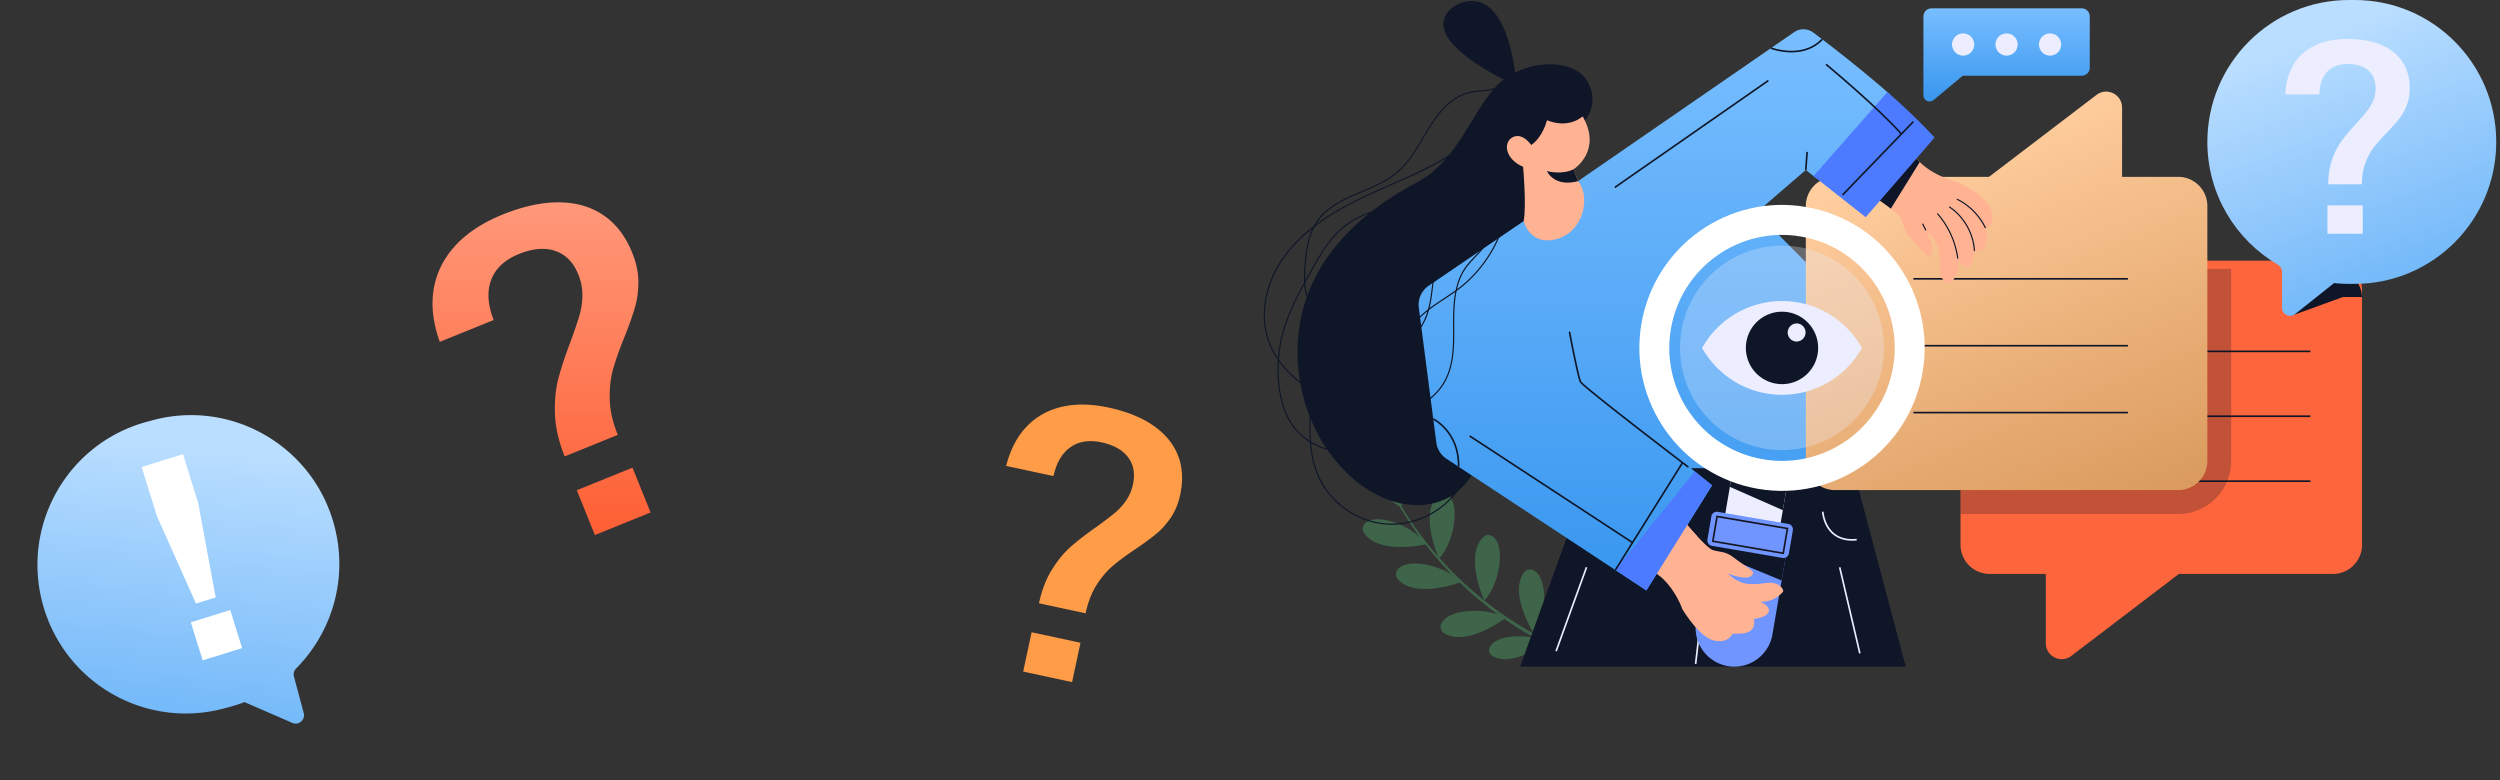 <svg width="391" height="122" fill="none" xmlns="http://www.w3.org/2000/svg"><rect width="100%" height="100%" fill="#333333" stroke="none"/><path d="M164.515 89.104c.912-1.467 1.888-2.66 2.932-3.579 1.043-.919 2.37-1.945 3.984-3.082a64.427 64.427 0 002.806-2.119 9.865 9.865 0 001.843-1.98 6.902 6.902 0 001.11-2.572l.006-.029c.356-1.666.102-3.075-.761-4.222-.864-1.147-2.249-1.926-4.154-2.335-1.93-.414-3.547-.165-4.85.748-1.304.912-2.191 2.41-2.661 4.495l-.005.028-7.397-1.588.006-.028c.635-2.51 1.692-4.542 3.171-6.1 1.478-1.556 3.306-2.591 5.483-3.106 2.178-.514 4.625-.48 7.341.103 2.834.609 5.175 1.552 7.019 2.83 1.845 1.278 3.127 2.83 3.845 4.658.719 1.827.836 3.872.354 6.133l-.006.029c-.291 1.36-.774 2.54-1.447 3.537-.674.998-1.413 1.832-2.216 2.5-.803.67-1.875 1.462-3.216 2.377-1.454.97-2.651 1.85-3.591 2.641-.941.79-1.804 1.798-2.589 3.022-.785 1.225-1.363 2.709-1.736 4.453l-7.289-1.566c.433-2.03 1.106-3.78 2.017-5.249l.001.001zm-3.172 9.781l7.646 1.643-1.314 6.152-7.646-1.643 1.314-6.152z" fill="#FF9C47"/><path d="M86.8 64.795c-.078-2.076.093-3.924.515-5.542.421-1.618 1.053-3.537 1.895-5.758.602-1.64 1.059-2.975 1.371-4.003.311-1.028.48-2.1.505-3.214a8.294 8.294 0 00-.623-3.31l-.013-.032c-.765-1.9-1.964-3.128-3.594-3.688-1.63-.558-3.53-.398-5.701.482-2.199.89-3.64 2.23-4.325 4.018-.685 1.788-.56 3.879.371 6.27l.014.032-8.428 3.414-.014-.032c-1.052-2.926-1.365-5.664-.94-8.212.426-2.546 1.55-4.812 3.372-6.794 1.822-1.983 4.28-3.6 7.374-4.854 3.23-1.309 6.193-1.95 8.887-1.923 2.694.027 5.013.707 6.955 2.04 1.942 1.335 3.432 3.29 4.47 5.867l.013.032c.625 1.55.936 3.05.936 4.498 0 1.448-.176 2.776-.526 3.984-.35 1.209-.885 2.721-1.605 4.537-.795 1.948-1.395 3.632-1.801 5.053-.406 1.422-.589 3.007-.547 4.755.042 1.75.462 3.617 1.263 5.603l-8.306 3.365c-.932-2.315-1.438-4.51-1.517-6.586v-.002zm3.412 11.876l8.712-3.53 2.824 7.01-8.712 3.529-2.824-7.01z" fill="url(#paint0_linear_6814_140928)"/><path d="M23.01 65.957l.892-.239c12.35-3.309 25.052 4.047 28.37 16.43 2.221 8.293-.328 16.736-5.963 22.403a1.313 1.313 0 00-.336 1.265l1.527 5.699c.284 1.062-.78 1.982-1.787 1.544l-7.471-3.252c-.753.289-1.528.542-2.323.755l-.892.239c-12.35 3.309-25.052-4.047-28.37-16.43-3.318-12.384 4.004-25.105 16.354-28.414z" fill="url(#paint1_linear_6814_140928)"/><path d="M31.01 78.716l2.72 14.715-3.082.958-6.1-13.664-2.388-7.686 6.461-2.008 2.389 7.685zm6.853 22.646l-6.166 1.916-1.85-5.954 6.165-1.916 1.85 5.954z" fill="#fff"/><path d="M219.203 79.189c.484-3.004-1.952-8.766-4.599-8.79-.579-.006-1.061.42-1.162.992-.635 3.64 4.316 7.103 5.479 7.86a55.604 55.604 0 003.164 4.77c-2.295-2.109-6.915-3.768-8.59-2.163a1.183 1.183 0 00-.141 1.523c2.197 3.227 8.732 1.946 9.584 1.763a56.562 56.562 0 004.119 4.72c-2.618-1.646-7.084-2.518-8.471-.78a1.181 1.181 0 00.063 1.53c2.538 2.829 8.586.87 9.658.494a55.834 55.834 0 005.975 5c-2.934-1.053-7.993-.701-8.883 1.49a1.18 1.18 0 00.492 1.448c3.197 1.969 8.36-1.522 9.368-2.245a54.004 54.004 0 004.941 3.043c-2.603-.706-6.507-.32-7.234 1.468a1.033 1.033 0 00.43 1.266c2.835 1.746 7.44-1.42 8.224-1.989a51.736 51.736 0 004.767 2.119l.169-.522c-1.489-.512-2.955-1.172-4.385-1.872a55.333 55.333 0 01-2.12-1.112c1.813-2.411 2.176-8.834-.231-10.031a1.177 1.177 0 00-1.478.385c-2.223 3.09.979 8.606 1.568 9.567a56.602 56.602 0 01-14.784-11.857c2.142-2.126 3.443-8.402 1.244-9.94a1.176 1.176 0 00-1.519.16c-2.554 2.622-.477 8.212.077 9.557a55.232 55.232 0 01-1.343-1.585 56.537 56.537 0 01-4.383-6.27l.001.001z" fill="#3E6549"/><path d="M231.929 84.048c-2.916 2.993.203 9.852.203 9.852 2.185-2.056 3.538-8.457 1.315-10.013a1.175 1.175 0 00-1.518.16v.001z" fill="#3E6549"/><path d="M237.084 12.493s-.986-14.038-8.132-12.174c-.865.226-1.671.66-2.283 1.311-4.619 4.91 9.531 11.306 9.531 11.306l.884-.443z" fill="#0F1628"/><path d="M248.214 12.629c-2.278-3.778-10.274-3.322-14.209.872-.069.072-.135.148-.202.223a4.75 4.75 0 01-.903.26c-1.08.2-2.192.138-3.259.424-1.748.47-3.198 1.636-4.37 2.981-2.552 2.933-3.765 6.892-6.767 9.454-2.555 2.18-5.918 2.993-8.825 4.563-1.393.753-2.699 1.705-3.639 3a8.123 8.123 0 00-.588.945c-2.796 2.167-5.218 4.858-6.595 8.15-.833 1.991-1.283 4.167-1.197 6.33a12.002 12.002 0 001.922 6.078c.086.133.177.261.266.39-.005.075-.012.15-.016.226-.113 2.03.038 4.102.525 6.078.445 1.809 1.22 3.563 2.501 4.936a9.632 9.632 0 002.003 1.632c.045.581.112 1.16.208 1.734.237 1.43.648 2.84 1.297 4.138a12.424 12.424 0 002.139 3.023 13.186 13.186 0 006.365 3.681c1.217.292 2.471.395 3.718.3a12.701 12.701 0 003.667-.85c1.18-.464 2.293-1.1 3.293-1.88a12.656 12.656 0 002.403-2.462c3.119-2.546 3.94-6.457 3.94-6.457l10.045-35.1V24.185l5.572-4.87s2.983-2.906.705-6.684l.001-.001zm-42.618 22.846c.346-.268.697-.53 1.054-.782 3.91-2.76 8.367-4.576 12.713-6.515 2.315-1.033 4.706-2.107 6.883-3.48-1.298 1.513-2.815 2.862-4.71 3.864-2.012 1.063-4.498 2.538-6.99 4.484-1.618.56-3.153 1.316-4.494 2.425-1.427 1.181-2.557 2.677-3.539 4.238-.849 1.347-1.623 2.746-2.381 4.15l-.003-.14c-.017-1.025.054-2.055.148-3.075.163-1.77.482-3.585 1.32-5.169h-.001zm-.627 31.997c-.01-.648.004-1.295.028-1.942a26.133 26.133 0 002.462 4.607 10.732 10.732 0 01-2.421-1.076 26.37 26.37 0 01-.07-1.59h.001zm-.497-21.259a8.565 8.565 0 01-.326-2 109.588 109.588 0 011.864-3.32c.921-1.573 1.934-3.115 3.221-4.417 1.301-1.316 2.868-2.284 4.582-2.964.09-.036.181-.068.272-.102-3.82 3.073-7.586 7.264-9.614 12.804h.001zm-1.149 13.48a18.035 18.035 0 01-2.787-2.773 13.8 13.8 0 01-.5-.67c.107-1.57.382-3.126.825-4.635.574-1.955 1.414-3.82 2.346-5.628.253-.491.512-.98.773-1.47.039.496.111.988.234 1.469.044.173.098.343.156.511a25.212 25.212 0 00-1.392 7.069c-.113 2.12.015 4.17.345 6.127zm-5.372-8.655c-.296-2.153-.013-4.364.681-6.417 1.216-3.596 3.697-6.542 6.627-8.881-.606 1.285-.914 2.709-1.085 4.117a33.25 33.25 0 00-.224 3.058c-.012.42-.012.843.01 1.264l-.34.63c-.97 1.808-1.883 3.654-2.562 5.594a22.294 22.294 0 00-1.187 5.603c-.995-1.493-1.672-3.17-1.919-4.967h-.001zm5.853 17.143c-3.006-2.519-3.827-6.732-3.82-10.476 0-.387.015-.774.036-1.16.943 1.294 2.096 2.427 3.35 3.422a27.202 27.202 0 001.458 5.145c-.02.454-.037.909-.044 1.364-.011.821.005 1.644.061 2.464a9.854 9.854 0 01-1.042-.759h.001zm22.329 10.407a13.012 13.012 0 01-3.097 2.067c-1.128.54-2.333.916-3.57 1.105a11.81 11.81 0 01-3.693-.018 12.499 12.499 0 01-3.49-1.13 13.042 13.042 0 01-3.042-2.084 12.49 12.49 0 01-2.308-2.833c-.705-1.193-1.188-2.507-1.493-3.857a18.86 18.86 0 01-.383-2.547c.804.47 1.667.828 2.565 1.084 3.509 5.088 8.516 8.334 13.334 8.6 2.756.153 4.848-.588 6.425-1.69a12.3 12.3 0 01-1.249 1.303h.001zm.53-54.389c-1.986 1.316-4.177 2.36-6.314 3.332-4.395 1.999-8.932 3.772-12.978 6.447-.524.346-1.04.711-1.546 1.09l.04-.067c.858-1.392 2.137-2.43 3.543-3.232 2.809-1.603 6.048-2.39 8.663-4.343 3.082-2.302 4.38-6.044 6.627-9.033 1.095-1.457 2.451-2.81 4.156-3.522.95-.396 1.937-.488 2.953-.57.586-.048 1.182-.117 1.743-.29-2.414 2.82-4.175 6.84-6.887 10.187v.001z" fill="#0F1628"/><path d="M243.768 38.096c-3.812 1.357-5.937-1.218-5.47-3.514.468-2.296-.081-8.497-.081-8.497-2.817-1.19-3.177-3.82-1.63-4.624 1.546-.801 2.899 1.218 2.899 1.218 1.851-1.272 2.459-3.875 2.459-3.875 3.506 1.413 5.579-.609 5.579-.609 3.048 5.3-1.202 8.143-1.401 8.273l-.008.004.69 1.855.857.582c2.761 2.685-.083 7.832-3.893 9.188h-.001z" fill="#FFB393"/><path d="M249.899 70.563l-12.152 33.702h60.315l-8.948-33.703h-39.215z" fill="#0F1628"/><path d="M266.048 95.323l-.984 8.497.26.03.984-8.497-.26-.03z" fill="#ECEEFF"/><path d="M369.424 45.34v39.858a4.56 4.56 0 01-4.556 4.566h-24.092l-16.82 12.817c-1.637 1.247-3.993.076-3.993-1.986V89.764h-8.782a4.562 4.562 0 01-4.558-4.566V45.339a4.562 4.562 0 014.558-4.566h53.687a4.559 4.559 0 014.556 4.566z" fill="#FD653C"/><path d="M369.42 46.453h-2.994l-8.032 2.924 1.069-7.315h5.405a4.559 4.559 0 014.552 4.391zm-8.074 8.367h-33.555v.262h33.555v-.262zm0 10.149h-33.555v.261h33.555v-.261zm0 10.156h-33.555v.261h33.555v-.261z" fill="#0F1628"/><path d="M284.337 42.944l6.876 30.286h-26.761l.607.49 2.707 2.189-10.273 16.44-4.86-3.202-26.409-17.398a3.596 3.596 0 01-1.586-2.54l-2.735-21.08a3.599 3.599 0 011.542-3.44l14.853-10.104s.968 3.957 5.194 2.795c4.224-1.162 5.302-6.643 3.312-9.05l33.801-23.3c.9-.62 2.093-.601 2.971.05 2.31 1.712 7.414 5.645 12.039 9.695l-11.478 13.159-1.708-1.349-7.705 6.644 5.503 5.561 4.109 4.154h.001z" fill="url(#paint2_linear_6814_140928)"/><path d="M348.959 42.063v30.02c0 4.577-3.715 8.302-8.284 8.302h-34.052V46.628a4.562 4.562 0 014.558-4.566h37.779-.001z" fill="#0F1628" opacity=".25"/><path d="M340.675 27.658h-8.782V16.827c0-2.063-2.356-3.234-3.995-1.986l-16.819 12.817h-24.092a4.562 4.562 0 00-4.556 4.567v39.857a4.562 4.562 0 004.556 4.568h53.688a4.562 4.562 0 004.556-4.568V32.225a4.562 4.562 0 00-4.556-4.567z" fill="url(#paint3_linear_6814_140928)"/><path d="M332.805 43.477H299.25v.261h33.555v-.261zm0 10.461H299.25v.261h33.555v-.261zm0 10.46H299.25v.262h33.555v-.262z" fill="#0F1628"/><path d="M310.634 35.728l.142 1.211c.22 2.816-2.03 2.371-2.03 2.371-.054 2.737-1.193 2.509-1.193 2.509-.951-.166-1.334-1.29-1.334-1.29.331 2.454-1.189 3.844-1.189 3.844s-.421.204-1.113-.592c-.864-1.209-.3-2.32-.641-4.407-.343-2.085-2.05-3.26-2.05-3.26 1.746 3.292.656 3.936.292 3.923-.363-.013-1.437-1.474-2.625-2.702-1.187-1.225-1.064-1.963-1.564-3.131-.145-.344-.781-.921-1.605-1.566-1.972-1.538-5.016-3.45-5.016-3.45l8.126-5.641a8.48 8.48 0 001.415 1.795c2.399 2.341 5.655 3.016 5.655 3.016s4.636 2.073 5.442 4.32c.807 2.245-.712 3.05-.712 3.05z" fill="#FFB393"/><path d="M306.096 40.397a13.232 13.232 0 00-2.093-5.542 13.14 13.14 0 00-1.021-1.336c-.078-.09.062-.21.14-.12a13.419 13.419 0 012.819 5.294c.148.549.26 1.106.336 1.67.016.117-.166.153-.182.035l.001-.002zm2.609-1.207c-.127-2.085-1.042-4.097-2.49-5.594a8.48 8.48 0 00-1.357-1.137c-.098-.066.005-.22.104-.154 1.775 1.199 3.073 3.052 3.637 5.117.159.582.255 1.178.291 1.78.007.119-.177.105-.185-.013zm1.716-3.545a9.657 9.657 0 00-4.332-4.382c-.106-.052-.047-.228.059-.175a9.839 9.839 0 014.44 4.478c.053.107-.114.188-.167.08zm-9.328.369l-.453-.922c-.052-.107.114-.188.167-.08l.453.922c.052.106-.114.187-.167.08zm-.843-10.672l-4.525 7.296c-1.972-1.538-5.016-3.45-5.016-3.45l8.126-5.641a8.48 8.48 0 001.415 1.795z" fill="#0F1628"/><path d="M302.563 21.515l-10.769 12.456-8.157-6.438 11.555-13.135c2.623 2.298 5.227 4.751 7.371 7.117z" fill="#4D7BFF"/><path d="M263.982 73.129a.128.128 0 01-.078-.027c-1.682-1.282-16.44-12.552-16.829-13.331-.39-.782-1.669-7.473-1.724-7.756a.131.131 0 01.104-.154.132.132 0 01.152.105c.458 2.396 1.402 7.087 1.701 7.688.284.557 10.175 8.223 16.753 13.24a.131.131 0 01-.079.235z" fill="#0F1628"/><path d="M279.404 86.354l-2.192 12.863a6.035 6.035 0 01-2.825 4.163 5.89 5.89 0 01-1.613.685 5.951 5.951 0 01-2.548.111 5.029 5.029 0 01-.333-.068 5.938 5.938 0 01-2.034-.884 5.922 5.922 0 01-1.294-1.182 6.049 6.049 0 01-1.286-4.867l2.191-12.862 11.933 2.042h.001z" fill="#7195FF"/><path d="M279.403 86.356l-.755 4.434-11.471-4.753.294-1.725 11.932 2.044z" fill="#0F1628"/><path d="M270.991 73.55l-1.595 9.364 8.652 1.48 1.596-9.363-8.653-1.481z" fill="#ECEEFF"/><path d="M279.702 81.943l-11.052-1.891a.858.858 0 00-.989.702l-.617 3.623a.86.86 0 00.7.992l11.052 1.891a.858.858 0 00.989-.702l.617-3.623a.86.86 0 00-.7-.992z" fill="#7195FF"/><path d="M279.005 86.685l-11.269-1.93.704-4.13 11.269 1.929-.704 4.13zm-10.967-2.143l10.754 1.84.617-3.614-10.755-1.84-.616 3.614z" fill="#151621"/><path d="M279.645 75.035l-.811 4.758-8.283-3.648.441-2.59 8.653 1.48z" fill="#0F1628"/><path d="M282.463 32.37c-12.147-2.08-23.674 6.103-25.748 18.277-2.075 12.173 6.09 23.726 18.236 25.806 12.146 2.078 23.673-6.104 25.748-18.278 2.074-12.172-6.09-23.726-18.236-25.805zm-6.724 39.459c-9.598-1.643-16.05-10.773-14.411-20.392 1.639-9.62 10.749-16.086 20.346-14.443 9.598 1.643 16.05 10.773 14.41 20.392-1.639 9.619-10.748 16.086-20.345 14.443z" fill="#fff"/><path d="M278.882 92.514s-1.202 1.674-3.674 1.633c0 0 1.162.25 1.438 1.177 0 0 .357 1.106-2.349 1.48 0 0 .704 2.187-2.112 2.297h-1.216s-.62 1.605-2.94 1.065c-2.321-.538-4.917-4.911-4.917-4.911s-.988-2.979-3.421-5.088a8.64 8.64 0 00-2.171-1.39l4.639-8.746s1.68 2.095 3.268 3.812c1.02 1.104 2.002 2.053 2.477 2.193 1.216.36 1.932.153 3.287 1.19 1.353 1.04 2.927 1.94 2.983 2.298.054.36-.457 1.523-3.922.167 0 0 1.362 1.564 3.471 1.66 2.108.098 3.143-.596 4.442.126.869.594.717 1.037.717 1.037z" fill="#FFB393"/><path d="M275.064 94.04a13.157 13.157 0 01-5.736-1.437 13.09 13.09 0 01-1.442-.86c-.098-.067-.202.087-.103.154a13.364 13.364 0 005.575 2.188c.561.083 1.126.13 1.693.14.119.002.133-.183.014-.185h-.001zm-.891 2.739c-2.081.117-4.182-.56-5.834-1.826a8.477 8.477 0 01-1.286-1.218c-.077-.09-.217.03-.14.121 1.395 1.627 3.383 2.703 5.495 3.023.595.09 1.197.116 1.798.082.119-.007.084-.189-.034-.182h.001zm-3.311 2.122a9.642 9.642 0 01-4.848-3.801c-.064-.098-.232-.02-.167.08a9.836 9.836 0 003.667 3.336c.415.217.846.405 1.289.56.112.04.172-.135.059-.175zm-.722-9.333c-.322-.115-.644-.23-.966-.343-.113-.04-.173.135-.06.175.322.115.644.23.967.343.112.04.172-.135.059-.175zm-4.713-5.725l-5.736 6.324a8.64 8.64 0 00-2.171-1.39l4.639-8.746s1.68 2.095 3.268 3.812z" fill="#FFB393"/><path d="M267.767 75.907l-10.274 16.441-4.859-3.203L265.06 73.72l2.707 2.188z" fill="#4D7BFF"/><path opacity=".29" d="M278.706 70.397c8.81 0 15.952-7.158 15.952-15.987 0-8.83-7.142-15.988-15.952-15.988-8.81 0-15.952 7.158-15.952 15.988 0 8.83 7.142 15.987 15.952 15.987z" fill="#ECEEFF"/><path d="M291.214 54.414c-2.458 4.379-7.137 7.336-12.507 7.336s-10.049-2.957-12.506-7.336c2.458-4.379 7.137-7.336 12.506-7.336 5.369 0 10.05 2.957 12.507 7.336z" fill="#ECEEFF"/><path d="M278.707 60.08c3.121 0 5.651-2.537 5.651-5.666 0-3.128-2.53-5.664-5.651-5.664a5.658 5.658 0 00-5.652 5.664 5.658 5.658 0 005.652 5.665z" fill="#0F1628"/><path d="M282.371 52.226a1.419 1.419 0 00-1.17-1.628 1.419 1.419 0 00-.454 2.8 1.414 1.414 0 001.624-1.172z" fill="#ECEEFF"/><path d="M246.805 28.324c-3.728 1.018-4.867-1.558-4.867-1.558 2.63.602 4.177-.297 4.177-.297l.69 1.855zm-11.224 4.499a19.82 19.82 0 01-1.77 5.298 20.289 20.289 0 01-3.137 4.582 19.692 19.692 0 01-2.015 1.92c-.254.21-.516.41-.78.606.221-.953.551-1.875 1.047-2.728 1.195-2.054 3.503-3.38 4.22-5.728.08-.263.133-.532.162-.805.012-.12-.173-.133-.185-.014-.256 2.48-2.604 3.938-3.943 5.812-.776 1.087-1.242 2.331-1.52 3.624-.51.37-1.031.724-1.557 1.07-.847.56-1.706 1.117-2.518 1.73.089-.356.165-.715.229-1.077.283-1.595.362-3.226.754-4.801.333-1.343.892-2.69 1.896-3.67.125-.121.256-.236.391-.345.093-.074-.028-.214-.121-.14-1.08.864-1.748 2.12-2.154 3.423-.465 1.49-.589 3.053-.805 4.591-.105.749-.24 1.49-.439 2.212-.742.58-1.438 1.212-2.041 1.946-.812.989-1.427 2.197-1.633 3.465a9.977 9.977 0 01-3.052 1.59 9.89 9.89 0 01-.461.132c-.115.03-.081.212.034.182a10.178 10.178 0 003.443-1.648 5.275 5.275 0 00.076 1.729c.05.232.119.46.203.683.043.112.21.031.168-.08-.306-.81-.362-1.66-.237-2.491a10.616 10.616 0 002.51-2.762c.346-.553.639-1.14.871-1.75.112-.293.205-.594.289-.896.756-.586 1.557-1.117 2.35-1.639a56.333 56.333 0 001.748-1.184 18.555 18.555 0 00-.293 2.467c-.135 2.377.075 4.765-.179 7.137-.129 1.206-.381 2.405-.857 3.523a8.735 8.735 0 01-1.7 2.588c-1.401 1.478-3.29 2.491-5.306 2.785a8.518 8.518 0 01-.749.076c-.119.006-.084.188.034.182 2.039-.119 4.009-.973 5.54-2.321a9.105 9.105 0 001.922-2.363c.569-1.015.922-2.135 1.132-3.276.441-2.401.254-4.85.308-7.276.027-1.22.113-2.47.364-3.676a19.588 19.588 0 002.711-2.378 20.396 20.396 0 003.214-4.474 20.088 20.088 0 002.022-5.817c.021-.118-.164-.13-.185-.014h-.001zm-13.072 17.655a10.409 10.409 0 01-2.476 3.02l-.149.118c.204-1.026.676-2.011 1.296-2.843.59-.792 1.299-1.47 2.063-2.084a9.68 9.68 0 01-.733 1.789h-.001zm59.996-26.73l-.207 2.822.26.02.207-2.823-.26-.02zm-2.322-15.551c-1.799 0-3.22-.542-3.246-.553l.094-.243c.049.019 4.839 1.841 7.871-1.346l.189.18c-1.471 1.547-3.334 1.962-4.908 1.962zm-3.683 4.292L252.477 29.21l.148.215 24.024-16.722-.149-.215zm22.652 6.443l-11.067 11.466.188.182 11.067-11.466-.188-.182z" fill="#0F1628"/><path d="M297.28 21.046c-3.838-4.315-11.705-10.826-11.784-10.891l.166-.202c.079.066 7.962 6.589 11.812 10.92l-.194.173zM263.036 72.3l-10.51 16.786.221.139 10.51-16.785-.221-.14z" fill="#0F1628"/><path d="M229.92 68.07l-.143.22 25.469 16.677.143-.218L229.92 68.07zM228.256 73l-.261-.004c.099-5.389-3.85-7.327-3.89-7.346l.112-.236c.041.02 4.141 2.03 4.039 7.587z" fill="#0F1628"/><path d="M289.687 84.567c-1.232 0-2.257-.346-3.056-1.03-1.538-1.32-1.674-3.41-1.679-3.499l.261-.015c.001.021.136 2.07 1.59 3.316.891.763 2.093 1.077 3.569.93l.026.26a7.264 7.264 0 01-.711.036v.002zm-1.829 4.131l-.254.06 3.148 13.452.254-.06-3.148-13.452zm-39.847-.026l-4.756 13.117.245.089 4.756-13.117-.245-.09z" fill="#ECEEFF"/><path d="M368.264 0h-.884c-12.233 0-22.149 9.939-22.149 22.198 0 8.21 4.447 15.377 11.058 19.218.386.225.624.638.624 1.085v5.642c0 1.051 1.212 1.638 2.033.984l6.1-4.853c.767.08 1.546.123 2.333.123h.884c12.233 0 22.149-9.94 22.149-22.199C390.412 9.938 380.495 0 368.263 0h.001z" fill="url(#paint4_linear_6814_140928)"/><path d="M364.761 24.905c.412-1.148.911-2.116 1.496-2.904.584-.788 1.349-1.694 2.295-2.717a45.972 45.972 0 001.625-1.877 6.99 6.99 0 00.98-1.638 4.863 4.863 0 00.387-1.94v-.02c0-1.203-.383-2.136-1.148-2.8-.766-.663-1.836-.995-3.212-.995-1.376 0-2.472.411-3.237 1.234-.765.822-1.157 1.987-1.173 3.494v.021h-5.339v-.02c.068-1.826.498-3.385 1.289-4.677.791-1.293 1.9-2.279 3.328-2.956 1.426-.677 3.121-1.016 5.081-1.016 1.96 0 3.8.304 5.262.912 1.461.609 2.574 1.49 3.34 2.645.765 1.154 1.148 2.547 1.148 4.178v.02c0 .983-.159 1.867-.477 2.656a8.443 8.443 0 01-1.161 2.053c-.456.58-1.08 1.286-1.87 2.115-.861.885-1.557 1.67-2.089 2.354-.533.685-.981 1.507-1.342 2.468-.361.961-.542 2.07-.542 3.329h-5.261c0-1.466.206-2.772.619-3.92h.001zm-.749 7.217h5.52v4.439h-5.52v-4.439z" fill="#ECEEFF"/><path d="M325.596 1.305h-23.53c-.686 0-1.243.557-1.243 1.245V14.9c0 .822.958 1.273 1.59.746l4.564-3.805h18.619c.686 0 1.243-.558 1.243-1.246V2.551c0-.688-.557-1.246-1.243-1.246z" fill="url(#paint5_linear_6814_140928)"/><path d="M307.695 8.566a1.737 1.737 0 00.937-2.267 1.73 1.73 0 00-2.263-.94 1.737 1.737 0 00-.937 2.268 1.73 1.73 0 002.263.94zm6.798 0a1.737 1.737 0 00.937-2.267 1.73 1.73 0 00-2.263-.94 1.737 1.737 0 00-.937 2.268 1.73 1.73 0 002.263.94zm6.799 0a1.737 1.737 0 00.937-2.267 1.73 1.73 0 00-2.263-.94 1.737 1.737 0 00-.937 2.268 1.73 1.73 0 002.263.94z" fill="#ECEEFF"/><defs><linearGradient id="paint0_linear_6814_140928" x1="84.699" y1="83.68" x2="84.699" y2="31.648" gradientUnits="userSpaceOnUse"><stop stop-color="#FE5F34"/><stop offset="1" stop-color="#FF9879"/></linearGradient><linearGradient id="paint1_linear_6814_140928" x1="17.46" y1="134.686" x2="24.5" y2="69.237" gradientUnits="userSpaceOnUse"><stop stop-color="#4CA4F6"/><stop offset="1" stop-color="#BADEFF"/></linearGradient><linearGradient id="paint2_linear_6814_140928" x1="258.744" y1="97.497" x2="258.744" y2="4.578" gradientUnits="userSpaceOnUse"><stop stop-color="#3494EE"/><stop offset="1" stop-color="#78BEFF"/></linearGradient><linearGradient id="paint3_linear_6814_140928" x1="342.948" y1="75.385" x2="318.595" y2="16.863" gradientUnits="userSpaceOnUse"><stop stop-color="#DB9B5E"/><stop offset="1" stop-color="#FFCD9E"/></linearGradient><linearGradient id="paint4_linear_6814_140928" x1="390.412" y1="62.111" x2="367.718" y2="3.391" gradientUnits="userSpaceOnUse"><stop stop-color="#4CA4F6"/><stop offset="1" stop-color="#BADEFF"/></linearGradient><linearGradient id="paint5_linear_6814_140928" x1="313.831" y1="16.727" x2="313.831" y2="1.305" gradientUnits="userSpaceOnUse"><stop stop-color="#3494EE"/><stop offset="1" stop-color="#78BEFF"/></linearGradient></defs></svg>
